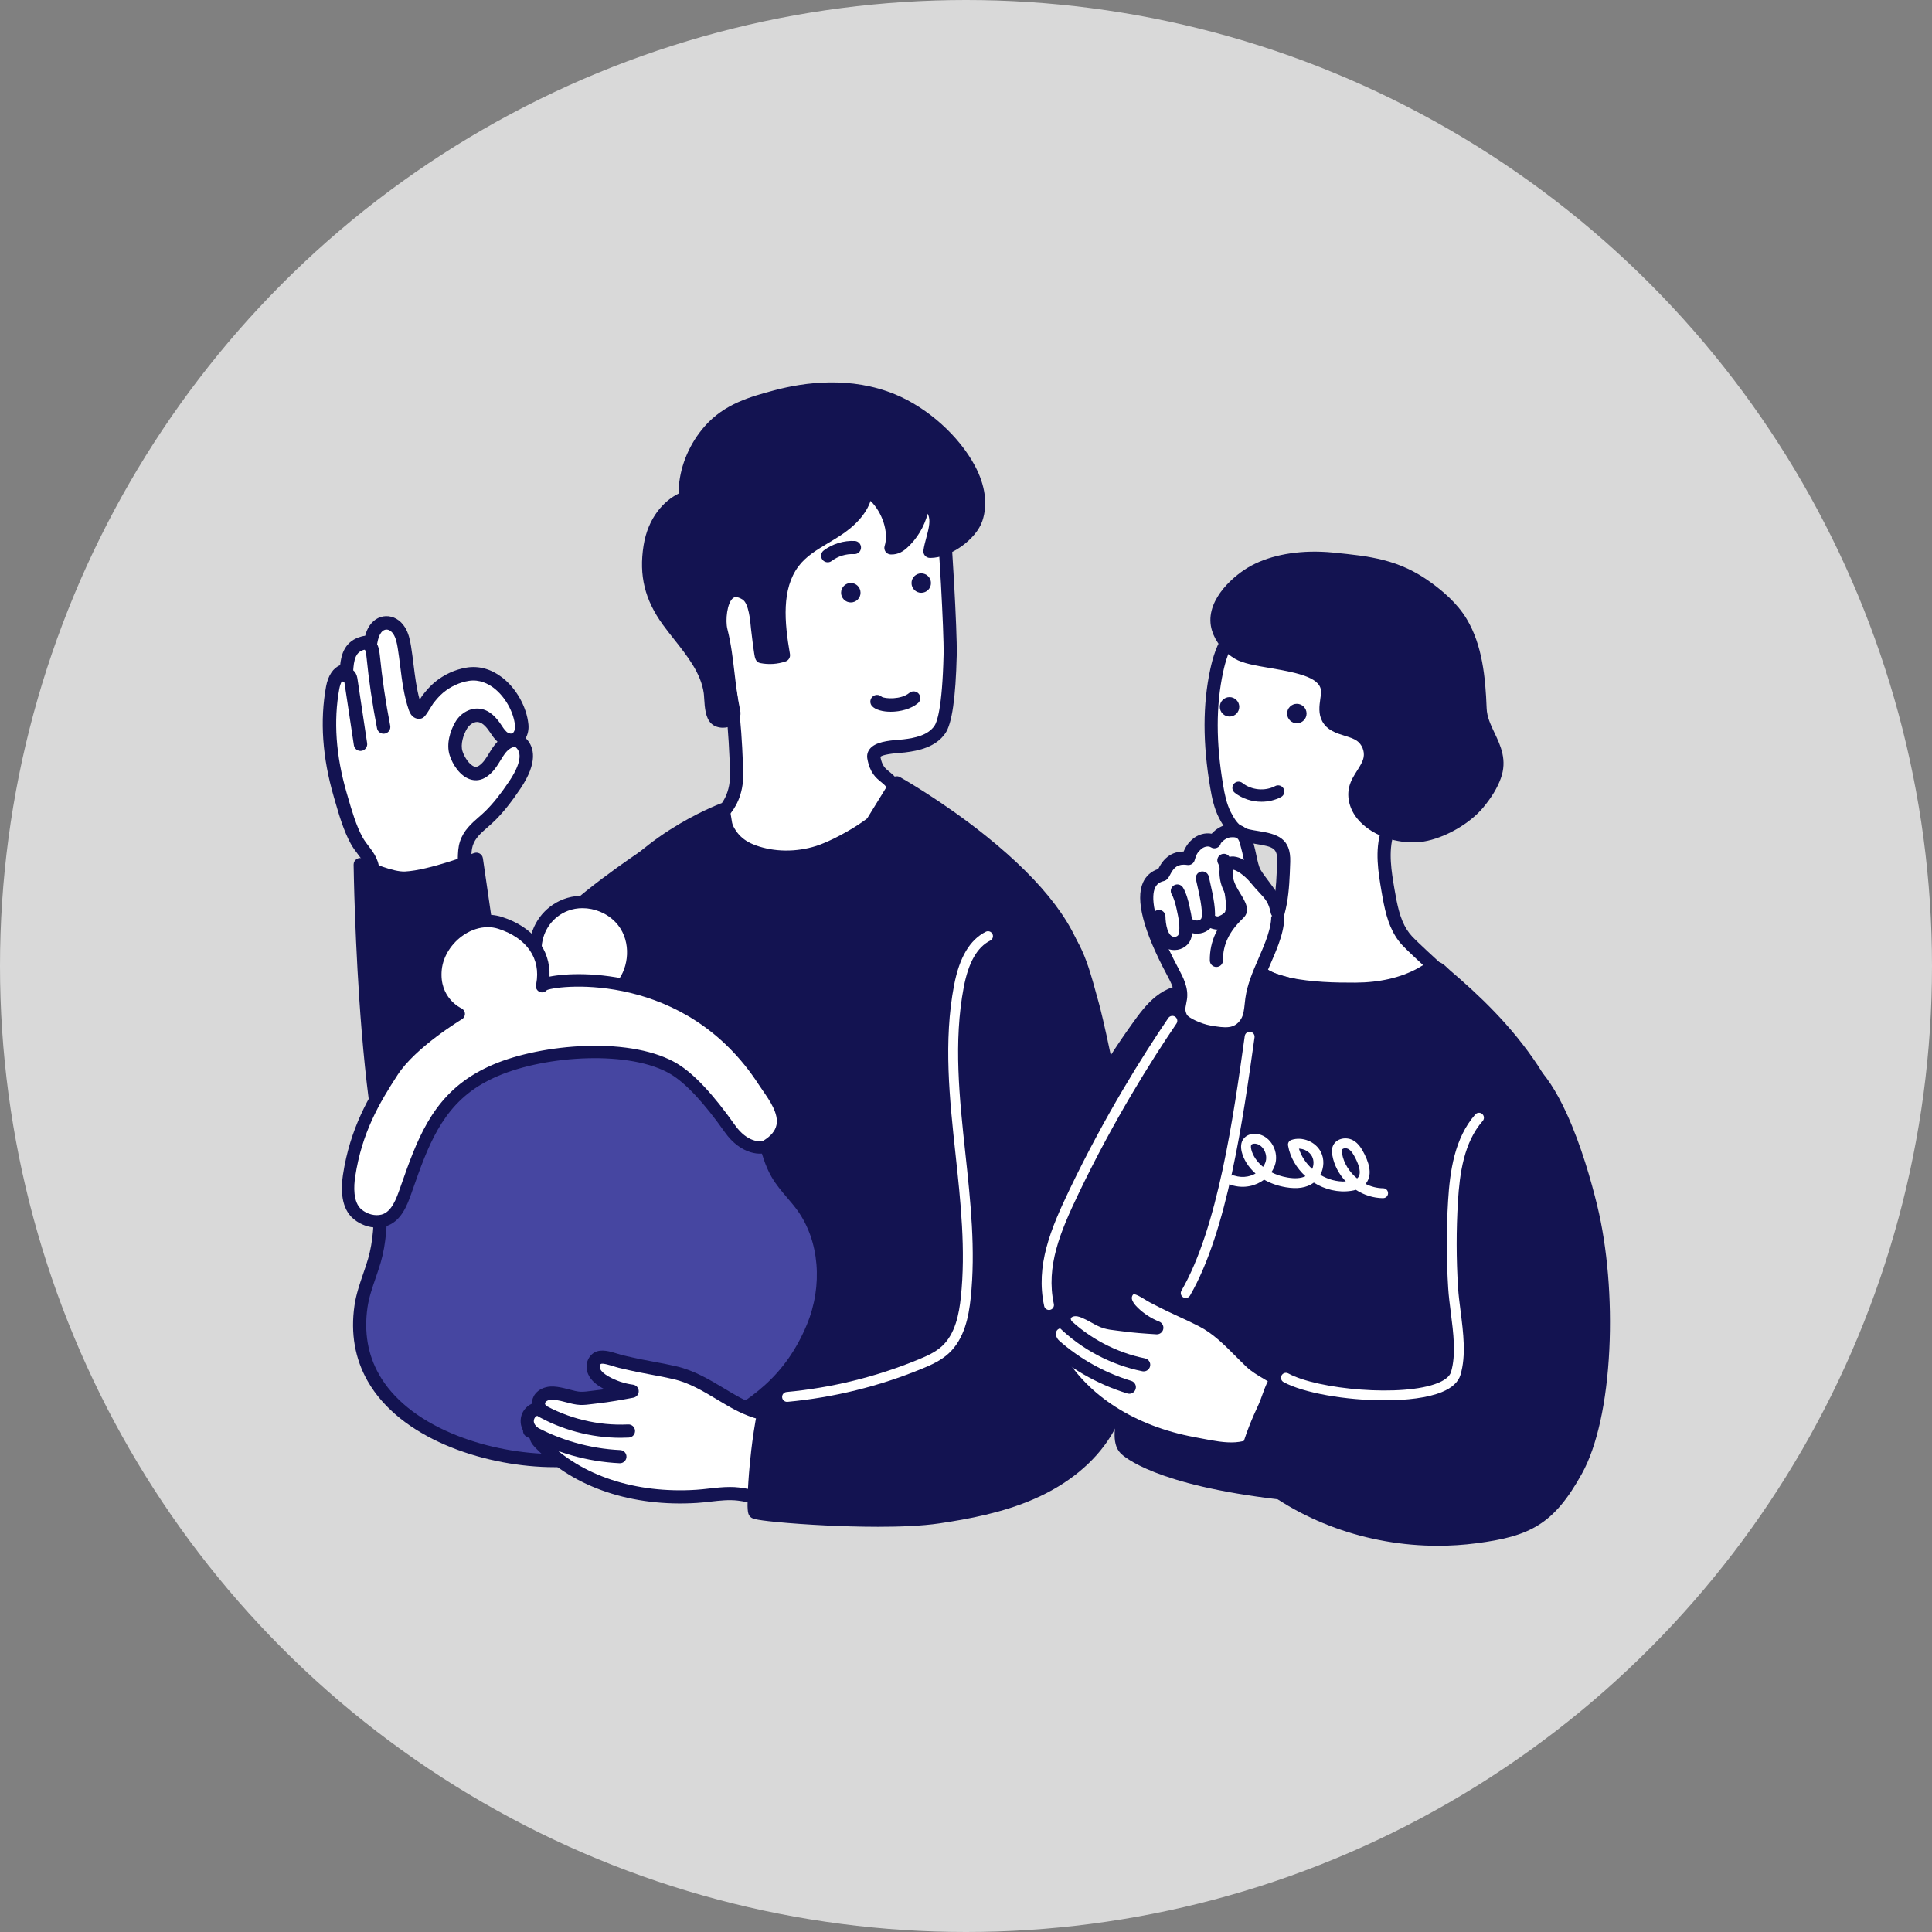 <svg width="240" height="240" viewBox="0 0 240 240" fill="none" xmlns="http://www.w3.org/2000/svg">
<rect x="0" y="0" width="240" height="240" fill="#808080" stroke="none"/>
<circle opacity="0.7" cx="120" cy="120" r="120" fill="white"/>
<g clip-path="url(#clip0_171_4201)">
<path d="M64.81 90.064C64.497 86.96 61.619 83.196 58.113 83.754C56.789 83.964 55.538 84.56 54.508 85.415C53.991 85.843 53.584 86.335 53.169 86.857C53.007 87.061 52.215 88.442 52.08 88.461C51.834 88.497 51.672 88.219 51.59 87.984C50.743 85.554 50.644 82.936 50.232 80.396C50.117 79.687 49.97 78.964 49.587 78.356C48.765 77.047 47.205 77.031 46.461 78.419C46.188 78.93 46.078 79.51 45.988 80.082C46.072 79.548 44.943 79.922 44.788 79.981C44.191 80.203 43.738 80.596 43.462 81.18C43.141 81.853 43.084 82.617 43.03 83.361C42.049 83.26 41.503 84.455 41.323 85.425C40.509 89.846 41.001 94.41 42.248 98.704C42.786 100.559 43.369 102.725 44.302 104.421C45.112 105.891 46.369 106.63 46.291 108.54C46.284 108.718 46.266 108.903 46.327 109.072C46.402 109.283 46.587 109.431 46.772 109.559C48.747 110.924 51.352 110.841 53.739 110.594C55.02 110.462 56.457 110.203 57.176 109.134C58.004 107.904 57.474 106.21 57.927 104.799C58.432 103.226 59.83 102.406 60.934 101.303C62.084 100.153 63.058 98.84 63.963 97.494C64.842 96.184 66.106 93.866 64.836 92.425C64.679 92.248 64.494 92.09 64.272 92.01C63.835 91.853 63.348 92.024 62.954 92.268C61.6 93.107 61.356 94.863 59.979 95.805C58.478 96.832 57.073 94.912 56.648 93.565C56.3 92.459 56.715 91.063 57.293 90.093C57.757 89.315 58.65 88.734 59.546 88.875C60.434 89.014 61.075 89.781 61.575 90.526C61.919 91.037 62.272 91.596 62.843 91.828C64.152 92.365 64.924 91.217 64.808 90.067L64.81 90.064Z" fill="white"/>
<path d="M51.339 111.568C49.537 111.568 47.785 111.268 46.301 110.241C46.031 110.054 45.702 109.784 45.545 109.348C45.436 109.044 45.449 108.761 45.459 108.556L45.462 108.501C45.503 107.485 45.073 106.919 44.476 106.138C44.186 105.758 43.859 105.33 43.576 104.818C42.68 103.193 42.105 101.195 41.596 99.432L41.452 98.933C40.047 94.098 39.729 89.501 40.507 85.269C40.757 83.907 41.408 82.959 42.255 82.636C42.316 82.041 42.427 81.415 42.711 80.816C43.078 80.048 43.679 79.502 44.5 79.196C44.76 79.099 45.061 79.011 45.362 78.975C45.447 78.655 45.563 78.331 45.728 78.022C46.216 77.111 47.019 76.571 47.929 76.54C48.855 76.508 49.738 77.019 50.295 77.909C50.768 78.661 50.937 79.518 51.057 80.26C51.182 81.026 51.278 81.802 51.371 82.553C51.561 84.077 51.743 85.529 52.133 86.921C52.333 86.599 52.434 86.437 52.516 86.335C52.933 85.81 53.389 85.258 53.975 84.77C55.151 83.794 56.535 83.156 57.983 82.927C59.502 82.687 61.019 83.111 62.373 84.152C64.139 85.513 65.421 87.8 65.64 89.978C65.703 90.603 65.578 91.207 65.302 91.694C65.358 91.748 65.412 91.803 65.465 91.866C66.316 92.829 66.867 94.667 64.659 97.952C63.526 99.639 62.56 100.853 61.528 101.886C61.219 102.195 60.895 102.477 60.583 102.751C59.749 103.479 59.028 104.107 58.725 105.049C58.571 105.528 58.557 106.09 58.54 106.687C58.516 107.621 58.488 108.679 57.871 109.595C56.977 110.926 55.325 111.263 53.829 111.418C53.002 111.503 52.164 111.567 51.339 111.567V111.568ZM47.12 108.771C47.141 108.79 47.18 108.821 47.247 108.869C48.968 110.057 51.344 110 53.656 109.76C54.825 109.639 55.976 109.421 56.486 108.664C56.831 108.151 56.849 107.453 56.871 106.645C56.889 105.958 56.908 105.247 57.136 104.54C57.58 103.157 58.593 102.274 59.485 101.495C59.791 101.229 60.079 100.977 60.347 100.709C61.3 99.755 62.203 98.619 63.274 97.025C64.004 95.939 65.094 93.97 64.215 92.973C64.095 92.837 64.02 92.801 63.994 92.791C63.899 92.757 63.676 92.801 63.395 92.974C62.88 93.293 62.555 93.829 62.177 94.451C61.757 95.141 61.282 95.923 60.453 96.49C59.798 96.938 59.075 97.044 58.36 96.797C57.149 96.379 56.23 94.997 55.855 93.813C55.409 92.399 55.935 90.742 56.578 89.665C57.263 88.515 58.509 87.866 59.678 88.049C60.91 88.242 61.711 89.225 62.272 90.06L62.318 90.129C62.592 90.541 62.852 90.929 63.161 91.055C63.511 91.198 63.65 91.094 63.696 91.059C63.87 90.93 64.023 90.575 63.981 90.149C63.807 88.432 62.753 86.554 61.355 85.477C60.671 84.95 59.577 84.367 58.244 84.577C57.093 84.761 55.986 85.272 55.041 86.056C54.577 86.442 54.199 86.899 53.823 87.375C53.787 87.424 53.639 87.66 53.533 87.832C52.871 88.896 52.672 89.218 52.2 89.285C51.721 89.354 51.105 89.12 50.804 88.258C50.178 86.461 49.942 84.581 49.717 82.761C49.625 82.025 49.53 81.263 49.411 80.529C49.313 79.92 49.19 79.286 48.884 78.797C48.642 78.411 48.317 78.197 47.99 78.208C47.682 78.22 47.403 78.432 47.202 78.81C46.986 79.214 46.894 79.722 46.819 80.208C46.749 80.663 46.324 80.975 45.866 80.905C45.682 80.877 45.522 80.79 45.401 80.668C45.29 80.694 45.171 80.728 45.086 80.759C44.674 80.913 44.399 81.16 44.221 81.534C43.964 82.074 43.915 82.756 43.867 83.416C43.851 83.642 43.745 83.851 43.571 83.995C43.398 84.141 43.174 84.21 42.95 84.187C42.654 84.16 42.293 84.792 42.15 85.572C41.419 89.545 41.724 93.883 43.056 98.467L43.202 98.969C43.686 100.648 44.235 102.55 45.04 104.012C45.262 104.414 45.526 104.759 45.803 105.124C46.458 105.979 47.197 106.951 47.131 108.568L47.128 108.633C47.126 108.674 47.123 108.728 47.123 108.767L47.12 108.771ZM59.275 89.684C58.769 89.684 58.269 90.083 58.012 90.516C57.541 91.306 57.185 92.477 57.448 93.309C57.687 94.068 58.313 95.013 58.907 95.219C59.054 95.27 59.24 95.298 59.512 95.112C60.043 94.749 60.388 94.183 60.751 93.583C61.041 93.105 61.358 92.585 61.799 92.134C61.431 91.805 61.163 91.403 60.929 91.055L60.883 90.987C60.512 90.435 60.01 89.789 59.418 89.696C59.371 89.688 59.322 89.684 59.275 89.684Z" fill="#131351"/>
<path d="M44.783 93.28C44.378 93.28 44.021 92.984 43.959 92.57L42.778 84.725C42.607 84.7 42.442 84.623 42.307 84.492C41.979 84.169 41.975 83.64 42.298 83.312C42.517 83.089 42.811 82.973 43.133 82.986C43.477 82.999 43.815 83.163 44.038 83.426C44.32 83.76 44.378 84.149 44.414 84.381L45.607 92.32C45.676 92.776 45.362 93.202 44.906 93.27C44.863 93.277 44.822 93.28 44.78 93.28H44.783Z" fill="#131351"/>
<path d="M47.653 91.145C47.262 91.145 46.912 90.868 46.835 90.469C46.258 87.514 45.813 84.496 45.516 81.499C45.444 80.769 45.305 80.699 45.303 80.699C44.883 80.511 44.695 80.017 44.883 79.597C45.071 79.177 45.565 78.988 45.985 79.177C47.007 79.634 47.125 80.825 47.177 81.333C47.47 84.278 47.907 87.245 48.474 90.149C48.562 90.602 48.268 91.04 47.815 91.128C47.761 91.138 47.707 91.145 47.655 91.145H47.653Z" fill="#131351"/>
<path d="M80.877 105.515C80.603 105.317 80.233 105.31 79.952 105.497C79.566 105.75 70.481 111.761 67.882 115.444C66.707 117.109 64.502 120.788 62.534 124.158L59.987 106.619C59.952 106.372 59.806 106.156 59.59 106.03C59.376 105.904 59.114 105.884 58.882 105.973C58.827 105.994 53.322 108.113 50.313 108.262C48.853 108.336 46.06 107.135 45.107 106.668C44.852 106.542 44.549 106.558 44.309 106.71C44.069 106.862 43.925 107.127 43.928 107.412C43.928 107.513 44.07 117.633 44.929 128.084C45.436 134.239 46.088 139.308 46.871 143.151C47.916 148.281 49.139 151.141 50.719 152.155C52.925 153.567 55.808 154.027 58.619 154.027C63.634 154.027 68.422 152.568 68.731 152.472C69.001 152.388 69.209 152.171 69.279 151.898L81.191 106.386C81.276 106.059 81.152 105.713 80.877 105.515Z" fill="#131351"/>
<path d="M85.315 180.258C87.868 180.848 91.024 181.407 94.911 181.855C96.149 181.998 97.55 182.076 99.058 182.096L110.289 182.014L113.135 99.241L90.47 101.167C90.47 101.167 81.657 118.662 80.392 122.459C79.126 126.256 80.55 179.01 80.55 179.01L85.315 181.921V180.259V180.258Z" fill="#131351"/>
<path d="M112.306 92.66C111.441 92.763 108.307 92.781 108.549 94.114C108.938 96.255 109.966 96.237 110.74 97.262C113.132 100.424 104.25 105.037 101.643 105.865C99.089 106.676 96.116 106.702 93.583 105.775C91.328 104.949 90.257 103.441 89.65 101.02C89.65 101.02 91.588 99.445 91.501 96.053C91.397 91.957 90.993 85.045 89.834 82.941C87.948 79.516 87.925 70.573 88.735 66.579C89.945 60.61 92.596 57.954 98.121 56.749C100.925 56.138 103.834 55.712 106.694 55.686C107.558 55.678 108.424 55.67 109.281 55.783C110.833 55.986 112.331 56.587 113.592 57.516C116.182 59.423 116.882 61.75 117.191 64.688C117.369 66.387 118.1 78.354 118.028 81.35C117.878 87.609 117.269 89.884 116.754 90.633C115.794 92.028 114.046 92.456 112.303 92.664L112.306 92.66Z" fill="white"/>
<path d="M97.684 107.292C96.163 107.292 94.666 107.042 93.303 106.543C90.901 105.664 89.572 104.071 88.859 101.217C88.782 100.91 88.89 100.585 89.137 100.385C89.199 100.333 90.761 98.985 90.687 96.075C90.558 91.058 90.079 85.076 89.121 83.335C87.029 79.536 87.165 70.22 87.937 66.415C89.201 60.18 92.008 57.245 97.951 55.948C101.177 55.245 104.035 54.89 106.691 54.865C107.569 54.857 108.477 54.849 109.391 54.968C111.083 55.189 112.705 55.842 114.081 56.854C116.882 58.914 117.676 61.441 118.008 64.598C118.183 66.265 118.924 78.259 118.85 81.364C118.721 86.71 118.259 89.892 117.433 91.092C116.25 92.809 114.125 93.265 112.406 93.471C112.267 93.488 112.089 93.502 111.883 93.517C110.141 93.651 109.544 93.856 109.365 94.016C109.579 95.138 109.953 95.442 110.47 95.861C110.759 96.096 111.088 96.361 111.394 96.766C111.965 97.52 112.11 98.41 111.816 99.339C110.714 102.805 103.684 106.074 101.893 106.641C100.531 107.073 99.099 107.289 97.686 107.289L97.684 107.292ZM90.564 101.262C91.156 103.296 92.108 104.364 93.866 105.006C96.16 105.847 98.906 105.875 101.398 105.085C103.733 104.344 109.502 101.219 110.256 98.845C110.39 98.421 110.339 98.084 110.089 97.754C109.903 97.507 109.688 97.334 109.44 97.133C108.827 96.636 108.065 96.019 107.746 94.26C107.666 93.82 107.765 93.403 108.035 93.053C108.701 92.189 110.239 92.003 111.757 91.887C111.94 91.872 112.097 91.861 112.211 91.848C113.675 91.673 115.279 91.336 116.085 90.165C116.371 89.75 117.055 88.056 117.215 81.325C117.286 78.364 116.551 66.386 116.381 64.768C116.087 61.964 115.436 59.881 113.111 58.17C111.958 57.322 110.598 56.775 109.178 56.589C108.377 56.484 107.528 56.492 106.706 56.499C104.163 56.522 101.414 56.864 98.299 57.544C93.038 58.692 90.664 61.182 89.539 66.737C88.722 70.768 88.852 79.453 90.553 82.543C91.899 84.99 92.239 92.79 92.322 96.031C92.394 98.832 91.209 100.542 90.566 101.26L90.564 101.262Z" fill="#131351"/>
<path d="M110.652 88.415C109.669 88.415 108.784 88.181 108.354 87.742C108.032 87.413 108.038 86.885 108.369 86.563C108.691 86.247 109.204 86.247 109.527 86.556C109.937 86.818 111.945 86.927 112.954 86.079C113.306 85.783 113.832 85.827 114.128 86.18C114.424 86.532 114.38 87.058 114.027 87.354C113.168 88.077 111.837 88.415 110.652 88.415Z" fill="#131351"/>
<path d="M134.869 120.322C133.97 115.267 129.797 109.719 122.464 103.831C117.068 99.497 111.852 96.565 111.801 96.536C111.419 96.322 110.936 96.448 110.706 96.82L94.438 123.252L90.651 100.433C90.61 100.191 90.465 99.981 90.254 99.859C90.043 99.736 89.786 99.715 89.557 99.802C89.094 99.975 78.155 104.158 73.64 112.906C70.302 119.373 69.877 128.426 69.503 136.412C69.387 138.89 69.277 141.231 69.088 143.362C68.501 149.954 67.954 157.031 67.366 165.634C67.294 166.682 67.186 167.737 67.071 168.852C66.832 171.179 66.584 173.584 66.703 175.895C66.972 181.065 68.662 181.775 73.818 182.63C83.639 184.257 93.663 185.263 103.612 185.616C104.526 185.649 105.63 185.711 106.797 185.777C109.343 185.92 112.315 186.087 115.332 186.087C121.511 186.087 127.88 185.384 131.152 182.329C134.402 179.296 134.423 171.686 134.438 166.129C134.442 164.54 134.446 163.166 134.518 162.092C134.668 159.884 134.846 157.585 135.02 155.363C135.929 143.668 136.869 131.574 134.869 120.325V120.322Z" fill="#131351"/>
<path d="M114.44 73.639C113.773 73.639 113.232 73.098 113.232 72.431C113.232 71.764 113.775 71.223 114.44 71.223C115.106 71.223 115.649 71.766 115.649 72.431C115.649 73.097 115.106 73.639 114.44 73.639Z" fill="#131351"/>
<path d="M105.69 74.838C105.025 74.838 104.482 74.295 104.482 73.63C104.482 72.964 105.025 72.421 105.69 72.421C106.356 72.421 106.899 72.964 106.899 73.63C106.899 74.295 106.356 74.838 105.69 74.838Z" fill="#131351"/>
<path d="M102.817 69.851C102.57 69.851 102.325 69.74 102.165 69.527C101.892 69.167 101.964 68.654 102.323 68.382C103.414 67.558 104.819 67.126 106.186 67.2C106.637 67.225 106.982 67.609 106.958 68.06C106.933 68.511 106.547 68.858 106.097 68.832C105.113 68.778 104.096 69.09 103.309 69.686C103.162 69.797 102.989 69.851 102.817 69.851Z" fill="#131351"/>
<path d="M77.584 121.983C79.098 119.741 79.121 116.212 77.002 114.008C75.308 112.245 72.546 111.549 70.265 112.427C68.121 113.251 66.712 115.19 66.525 117.485C66.385 119.216 66.959 120.976 67.999 122.367C68.522 123.067 69.173 123.69 69.961 124.068C71.246 124.685 72.675 124.243 74.008 124.078C75.504 123.893 76.721 123.259 77.581 121.985L77.584 121.983Z" fill="white"/>
<path d="M71.495 125.154C70.876 125.154 70.247 125.057 69.63 124.761C68.803 124.364 68.047 123.715 67.383 122.828C66.201 121.247 65.609 119.277 65.758 117.422C65.969 114.821 67.59 112.631 69.988 111.707C72.512 110.736 75.623 111.462 77.556 113.473C80.02 116.037 79.829 120.032 78.222 122.413C77.285 123.801 75.898 124.617 74.104 124.84C73.851 124.871 73.593 124.913 73.318 124.958C72.739 125.052 72.122 125.152 71.493 125.152L71.495 125.154ZM72.359 112.816C71.737 112.816 71.118 112.922 70.54 113.145C68.698 113.853 67.454 115.54 67.292 117.547C67.171 119.032 67.653 120.621 68.615 121.906C69.127 122.591 69.692 123.085 70.294 123.373C71.102 123.761 72.059 123.605 73.069 123.44C73.346 123.396 73.63 123.348 73.915 123.314C75.285 123.144 76.248 122.585 76.945 121.553C78.21 119.679 78.369 116.544 76.446 114.543C75.376 113.431 73.853 112.816 72.359 112.816Z" fill="#131351"/>
<path d="M46.374 171.149C50.31 178.083 60.303 181.222 68.064 181.428C74.377 181.597 81.984 180.586 87.639 177.772C93.701 174.757 98.225 171.468 100.971 164.895C103 160.036 102.784 154.094 99.686 149.838C98.685 148.462 97.418 147.283 96.562 145.813C95.807 144.513 95.406 143.042 95.014 141.591C94.435 139.447 94.11 137.77 92.568 136.17C91.039 134.584 89.673 132.895 87.958 131.49C84.567 128.717 80.462 126.918 76.108 126.385C68.636 125.471 60.753 127.173 54.962 132.166C51.788 134.903 49.295 138.479 48.121 142.523C46.773 147.164 47.861 151.981 46.5 156.624C45.944 158.521 45.12 160.35 44.839 162.306C44.343 165.756 44.976 168.69 46.373 171.148L46.374 171.149Z" fill="#4646A1"/>
<path d="M69.424 182.264C68.965 182.264 68.504 182.258 68.044 182.246C59.801 182.027 49.684 178.636 45.664 171.553C44.088 168.775 43.539 165.626 44.033 162.192C44.232 160.808 44.682 159.499 45.117 158.231C45.324 157.63 45.539 157.007 45.717 156.395C46.369 154.169 46.433 151.916 46.5 149.532C46.567 147.163 46.636 144.711 47.337 142.296C48.511 138.254 50.964 134.537 54.431 131.546C60.005 126.739 67.943 124.562 76.209 125.574C80.678 126.12 84.92 127.949 88.478 130.858C89.729 131.881 90.802 133.052 91.84 134.185C92.268 134.653 92.713 135.139 93.16 135.603C94.702 137.202 95.14 138.86 95.647 140.78C95.699 140.976 95.751 141.174 95.805 141.379C96.178 142.76 96.564 144.19 97.27 145.403C97.75 146.226 98.374 146.958 99.035 147.733C99.476 148.252 99.934 148.786 100.35 149.359C103.437 153.602 103.977 159.824 101.728 165.212C98.899 171.987 94.196 175.426 88.007 178.506C83.221 180.887 76.359 182.266 69.426 182.266L69.424 182.264ZM47.086 170.746C48.793 173.754 51.911 176.284 56.104 178.058C59.732 179.596 63.989 180.501 68.087 180.611C75.228 180.799 82.4 179.466 87.278 177.04C93.308 174.039 97.576 170.909 100.219 164.579C102.253 159.706 101.785 154.109 99.027 150.317C98.649 149.797 98.232 149.308 97.79 148.791C97.112 147.995 96.41 147.172 95.858 146.222C95.042 144.821 94.628 143.285 94.227 141.801C94.172 141.595 94.118 141.392 94.066 141.194C93.58 139.356 93.228 138.027 91.981 136.733C91.518 136.254 91.068 135.762 90.632 135.286C89.588 134.146 88.602 133.069 87.441 132.118C84.123 129.406 80.171 127.702 76.009 127.193C68.2 126.237 60.723 128.274 55.499 132.781C52.273 135.564 49.993 139.011 48.907 142.747C48.264 144.962 48.201 147.202 48.135 149.573C48.068 151.957 48 154.421 47.287 156.85C47.097 157.497 46.876 158.138 46.664 158.758C46.234 160.007 45.828 161.188 45.651 162.419C45.21 165.487 45.692 168.286 47.086 170.741V170.746Z" fill="#131351"/>
<path d="M67.338 122.51C68.075 118.994 66.164 115.951 62.136 114.646C58.56 113.488 54.485 116.646 54.112 120.387C53.703 124.492 56.99 125.952 56.99 125.952C56.99 125.952 51.116 129.461 48.748 133.109C46.381 136.757 44.209 140.527 43.364 146.067C43.127 147.617 43.112 149.761 44.433 150.851C45.277 151.546 46.5 151.911 47.581 151.631C49.254 151.2 49.921 149.28 50.431 147.828C52.364 142.33 54.102 137.135 59.456 134.009C60.125 133.618 60.821 133.271 61.533 132.965C67.395 130.449 78.277 129.502 83.741 132.797C86.29 134.334 88.941 137.761 90.659 140.195C92.54 142.857 94.701 142.682 95.189 142.386C99.386 139.841 96.157 136.26 94.919 134.345C84.977 118.974 67.253 121.659 67.338 122.511V122.51Z" fill="white"/>
<path d="M46.811 152.495C45.807 152.495 44.769 152.124 43.943 151.443C42.343 150.124 42.332 147.728 42.602 145.949C43.483 140.173 45.802 136.231 48.103 132.689C49.949 129.845 53.73 127.149 55.563 125.944C54.352 124.943 53.071 123.08 53.347 120.31C53.563 118.15 54.863 116.095 56.827 114.809C58.578 113.665 60.599 113.338 62.373 113.913C66.234 115.164 68.394 117.934 68.262 121.318C70.214 120.924 74.333 120.709 79.121 121.957C83.898 123.203 90.628 126.29 95.567 133.925C95.696 134.126 95.855 134.354 96.023 134.596C97.027 136.041 98.4 138.018 97.964 140.077C97.717 141.24 96.917 142.237 95.59 143.042C94.646 143.612 92.049 143.493 90.033 140.636C87.463 136.996 85.212 134.579 83.347 133.454C78.349 130.439 67.869 131.082 61.84 133.67C61.14 133.971 60.47 134.306 59.847 134.671C54.845 137.593 53.111 142.526 51.277 147.749L51.154 148.101C50.6 149.679 49.839 151.841 47.776 152.375C47.465 152.456 47.141 152.495 46.814 152.495H46.811ZM60.589 115.176C59.615 115.176 58.599 115.491 57.669 116.098C56.114 117.115 55.046 118.786 54.877 120.462C54.531 123.936 57.193 125.196 57.306 125.249C57.566 125.368 57.741 125.622 57.755 125.908C57.772 126.194 57.63 126.465 57.384 126.611C57.327 126.645 51.635 130.073 49.393 133.526C47.092 137.07 44.958 140.703 44.123 146.18C43.949 147.313 43.823 149.349 44.921 150.255C45.63 150.84 46.598 151.087 47.386 150.882C48.654 150.555 49.233 148.91 49.697 147.589L49.82 147.239C51.751 141.742 53.576 136.548 59.067 133.341C59.744 132.946 60.471 132.581 61.229 132.256C64.295 130.939 68.605 130.071 72.76 129.93C77.476 129.772 81.517 130.555 84.138 132.136C86.189 133.372 88.594 135.933 91.287 139.748C92.87 141.99 94.54 141.84 94.803 141.717C95.753 141.14 96.299 140.497 96.456 139.756C96.755 138.35 95.599 136.687 94.757 135.474C94.582 135.222 94.417 134.983 94.273 134.761C85.149 120.654 69.593 122.331 67.941 122.987C67.791 123.177 67.552 123.29 67.297 123.277C66.918 123.257 66.61 122.963 66.573 122.585C66.559 122.456 66.573 122.335 66.61 122.224C67.209 119.082 65.457 116.53 61.899 115.377C61.479 115.241 61.039 115.174 60.589 115.174V115.176Z" fill="#131351"/>
<path d="M94.265 178.938C94.265 179.154 94.09 179.329 93.874 179.329C93.658 179.329 93.483 179.154 93.483 178.938C93.483 178.722 93.658 178.547 93.874 178.547C94.09 178.547 94.265 178.722 94.265 178.938Z" fill="#131351"/>
<path d="M93.874 180.146C93.207 180.146 92.666 179.603 92.666 178.938C92.666 178.272 93.209 177.729 93.874 177.729C94.54 177.729 95.083 178.272 95.083 178.938C95.083 179.603 94.54 180.146 93.874 180.146ZM93.874 178.511C93.639 178.511 93.447 178.702 93.447 178.938C93.447 179.173 93.639 179.365 93.874 179.365C94.11 179.365 94.301 179.173 94.301 178.938C94.301 178.702 94.11 178.511 93.874 178.511Z" fill="#131351"/>
<path d="M100.582 178.957C100.361 177.446 99.767 176.071 98.592 175.543C97.972 175.265 96.404 175.765 95.612 175.703C94.1 175.587 92.414 174.828 91.112 174.096C88.767 172.776 86.524 171.144 83.849 170.525C81.417 169.962 80.575 169.957 77.087 169.125C76.309 168.938 74.96 168.328 74.26 168.711C73.695 169.019 73.56 169.8 73.817 170.381C74.073 170.96 74.618 171.367 75.175 171.687C76.202 172.278 77.35 172.665 78.531 172.82C77.058 173.095 75.582 173.367 74.091 173.527C73.455 173.596 72.739 173.73 72.104 173.707C71.37 173.679 70.564 173.383 69.845 173.231C69.374 173.131 68.894 173.03 68.414 173.061C67.933 173.094 67.441 173.275 67.14 173.651C66.839 174.027 66.785 174.618 67.099 174.982C66.6 174.961 66.098 175.2 65.799 175.599C65.5 175.998 65.412 176.547 65.572 177.018C65.757 177.564 66.224 177.958 66.677 178.316C66.435 178.711 67.089 179.258 67.333 179.509C72.15 184.444 79.573 186.326 86.535 185.879C88.264 185.768 90 185.389 91.737 185.593C95.209 186 98.539 188.203 100.247 183.42C100.621 182.37 100.819 180.584 100.582 178.957Z" fill="white"/>
<path d="M96.687 187.271C95.724 187.271 94.725 187.04 93.771 186.82C93.071 186.658 92.347 186.489 91.639 186.408C90.542 186.278 89.431 186.404 88.255 186.537C87.711 186.599 87.147 186.661 86.584 186.697C78.58 187.209 71.351 184.799 66.746 180.081C66.72 180.055 66.689 180.024 66.654 179.991C66.396 179.739 65.892 179.249 65.809 178.665C65.382 178.295 64.993 177.867 64.795 177.281C64.55 176.555 64.682 175.723 65.143 175.11C65.384 174.789 65.706 174.538 66.069 174.376C66.069 173.944 66.213 173.502 66.501 173.141C66.916 172.623 67.593 172.296 68.358 172.245C68.955 172.206 69.517 172.325 70.013 172.431C70.266 172.485 70.523 172.554 70.773 172.621C71.243 172.747 71.728 172.876 72.134 172.891C72.523 172.906 72.991 172.844 73.442 172.785C73.632 172.76 73.82 172.736 74.001 172.716C74.368 172.677 74.731 172.631 75.095 172.58C74.984 172.521 74.874 172.461 74.765 172.399C74.216 172.083 73.442 171.566 73.066 170.714C72.557 169.565 73.073 168.43 73.866 167.997C74.706 167.539 75.808 167.886 76.695 168.163C76.912 168.232 77.116 168.296 77.273 168.334C79.213 168.796 80.302 168.996 81.356 169.189C82.174 169.339 82.946 169.48 84.03 169.732C86.223 170.24 88.113 171.372 89.942 172.466C90.457 172.773 90.988 173.092 91.511 173.386C92.623 174.013 94.249 174.781 95.675 174.891C95.907 174.909 96.348 174.842 96.739 174.781C97.563 174.655 98.342 174.536 98.925 174.799C100.238 175.388 101.09 176.786 101.39 178.841C101.625 180.459 101.475 182.41 101.015 183.696C100.001 186.537 98.402 187.273 96.687 187.273V187.271ZM90.664 184.717C91.05 184.717 91.441 184.735 91.832 184.782C92.628 184.875 93.398 185.054 94.141 185.225C96.785 185.837 98.382 186.207 99.475 183.145C99.779 182.293 100.001 180.657 99.771 179.077C99.648 178.235 99.288 176.755 98.255 176.292C98.069 176.233 97.39 176.338 96.984 176.398C96.461 176.479 95.967 176.554 95.549 176.521C93.825 176.389 91.966 175.517 90.71 174.811C90.167 174.505 89.626 174.181 89.103 173.867C87.304 172.79 85.605 171.772 83.662 171.323C82.616 171.081 81.862 170.942 81.064 170.796C80.039 170.608 78.878 170.396 76.896 169.923C76.683 169.872 76.453 169.8 76.207 169.723C75.846 169.611 74.884 169.308 74.649 169.432C74.507 169.509 74.463 169.828 74.562 170.052C74.701 170.366 75.025 170.66 75.581 170.979C76.511 171.514 77.568 171.871 78.635 172.011C79.034 172.063 79.335 172.399 79.345 172.801C79.357 173.203 79.072 173.553 78.678 173.627C77.293 173.885 75.723 174.176 74.176 174.343C74.008 174.361 73.833 174.384 73.655 174.407C73.136 174.475 72.602 174.546 72.07 174.526C71.483 174.503 70.907 174.35 70.352 174.202C70.111 174.139 69.884 174.078 69.671 174.032C69.243 173.941 68.837 173.854 68.466 173.879C68.162 173.898 67.904 174.006 67.778 174.165C67.694 174.269 67.693 174.423 67.719 174.454C67.93 174.701 67.975 175.051 67.833 175.344C67.691 175.636 67.388 175.818 67.063 175.803C66.836 175.795 66.589 175.91 66.451 176.093C66.314 176.276 66.272 176.544 66.345 176.76C66.455 177.084 66.803 177.378 67.182 177.677C67.431 177.873 67.537 178.187 67.477 178.482C67.563 178.595 67.719 178.745 67.796 178.82C67.841 178.864 67.882 178.905 67.917 178.94C72.188 183.315 78.954 185.548 86.481 185.065C87.005 185.031 87.525 184.974 88.074 184.911C88.918 184.817 89.783 184.718 90.663 184.718L90.664 184.717Z" fill="#131351"/>
<path d="M77.095 178.608C73.421 178.608 69.707 177.618 66.535 175.779C66.144 175.551 66.012 175.053 66.237 174.662C66.463 174.271 66.965 174.138 67.354 174.364C70.549 176.217 74.34 177.134 78.027 176.949C78.485 176.927 78.863 177.275 78.886 177.725C78.909 178.176 78.56 178.56 78.111 178.581C77.772 178.598 77.434 178.608 77.095 178.608Z" fill="#131351"/>
<path d="M77.007 181.767C76.994 181.767 76.981 181.767 76.968 181.767C72.925 181.576 68.922 180.431 65.39 178.456C64.996 178.235 64.856 177.738 65.076 177.344C65.297 176.95 65.794 176.809 66.188 177.03C69.499 178.882 73.254 179.957 77.044 180.135C77.496 180.156 77.844 180.539 77.823 180.99C77.802 181.428 77.44 181.769 77.007 181.769V181.767Z" fill="#131351"/>
<path d="M136.431 124.344C136.339 124.04 136.238 123.662 136.119 123.224C135.324 120.291 133.993 115.382 131.149 114.23C130.053 113.787 128.881 113.93 127.663 114.656C126.384 115.416 125.516 116.657 124.803 117.759C121.985 122.114 120.108 126.244 119.062 130.386C117.863 135.132 118.36 139.047 118.936 143.581L119.003 144.104C119.411 147.332 119.686 150.693 119.822 154.091C119.843 154.63 119.884 155.275 119.928 155.958C120.195 160.156 120.64 167.182 117.883 169.442C116.285 170.752 105.836 172.696 98.752 172.696C97.575 172.696 96.489 172.642 95.552 172.523C95.164 172.474 94.798 172.704 94.674 173.074C93.787 175.718 93.302 180.163 93.135 181.952C92.998 183.422 92.904 184.852 92.872 185.981C92.82 187.815 92.926 188.124 93.183 188.394C93.402 188.626 93.547 188.78 96.437 189.063C98.201 189.236 100.407 189.39 102.647 189.498C104.304 189.577 106.635 189.662 109.069 189.662C111.744 189.662 114.542 189.56 116.699 189.238C120.327 188.697 124.566 187.914 128.482 186.198C132.678 184.362 135.963 181.664 137.984 178.398C139.42 176.076 140.216 173.504 140.864 171.069C144.321 158.063 137.301 127.248 136.432 124.346L136.431 124.344Z" fill="#131351"/>
<path d="M121.114 57.878C119.135 54.153 115.247 50.666 111.208 48.993C105.703 46.716 99.978 47.468 96.145 48.498C93.269 49.272 90.01 50.148 87.557 52.936C85.703 55.042 84.558 57.688 84.331 60.388C84.305 60.697 84.292 61.009 84.29 61.318C82.459 62.222 80.495 64.311 79.945 67.774C79.358 71.481 80.099 74.513 82.343 77.603C82.782 78.208 83.268 78.822 83.737 79.415C85.379 81.49 87.078 83.634 87.423 86.106C87.446 86.268 87.461 86.515 87.477 86.777C87.544 87.861 87.626 89.21 88.378 89.897C88.763 90.249 89.286 90.401 89.806 90.401C90.275 90.401 90.744 90.278 91.107 90.067C91.788 89.675 92.11 88.978 91.95 88.25C91.614 86.736 91.428 85.142 91.246 83.598C91.034 81.794 90.816 79.929 90.359 78.14C90.09 77.085 90.314 74.846 91.08 74.284C91.174 74.213 91.466 73.999 92.236 74.47C93.016 74.948 93.207 77.159 93.281 77.991V78.012C93.297 78.177 93.403 79.096 93.518 79.969C93.583 80.47 93.64 80.872 93.688 81.166C93.776 81.726 93.861 82.256 94.453 82.372C95.496 82.578 96.579 82.507 97.586 82.167C97.969 82.038 98.199 81.65 98.131 81.253C97.436 77.257 97.084 73.169 99.19 70.35C100.119 69.107 101.496 68.284 102.955 67.413C103.385 67.156 103.829 66.889 104.261 66.613C106.292 65.308 107.61 63.812 108.142 62.224C109.597 63.648 110.432 66.101 109.894 67.817C109.818 68.06 109.86 68.325 110.007 68.533C110.154 68.74 110.39 68.868 110.645 68.878C111.6 68.915 112.231 68.454 112.674 68.054C113.919 66.925 114.813 65.432 115.24 63.812C115.304 63.941 115.354 64.078 115.392 64.221C115.572 64.921 115.314 65.885 115.063 66.817C114.924 67.337 114.779 67.877 114.712 68.379C114.681 68.61 114.749 68.844 114.902 69.02C115.054 69.197 115.273 69.301 115.505 69.306C115.533 69.306 115.561 69.306 115.588 69.306C118.031 69.306 121.261 67.01 122.033 64.706C122.718 62.661 122.401 60.299 121.115 57.878H121.114Z" fill="#131351"/>
<path d="M97.771 174.143C97.459 174.143 97.19 173.905 97.161 173.587C97.13 173.251 97.377 172.951 97.714 172.92C103.35 172.394 108.863 171.035 114.097 168.88C115.127 168.456 116.201 167.979 117.024 167.22C118.684 165.689 119.145 163.176 119.359 161.156C119.984 155.297 119.333 149.262 118.703 143.424C117.958 136.501 117.186 129.343 118.519 122.384C119.182 118.92 120.471 116.75 122.459 115.746C122.762 115.594 123.13 115.715 123.284 116.018C123.436 116.32 123.315 116.688 123.012 116.842C121.387 117.661 120.311 119.55 119.724 122.614C118.425 129.394 119.187 136.46 119.923 143.293C120.559 149.195 121.217 155.299 120.579 161.287C120.34 163.521 119.815 166.316 117.855 168.122C116.883 169.019 115.696 169.548 114.563 170.014C109.216 172.215 103.584 173.605 97.826 174.142C97.807 174.143 97.787 174.145 97.769 174.145L97.771 174.143Z" fill="white"/>
<path d="M155.834 127.756C154.588 124.68 151.839 122.719 148.293 122.372C144.357 121.988 142.282 124.884 140.614 127.211C136.838 132.478 133.597 138.17 130.984 144.131C130.801 144.548 130.611 144.975 130.418 145.409C128.124 150.565 125.27 156.98 127.115 162.659C128.428 166.698 131.877 169.558 135.502 169.616C135.541 169.616 135.579 169.616 135.616 169.616C138.169 169.616 140.784 168.28 142.807 165.936C143.9 164.669 144.613 163.253 145.302 161.884C145.709 161.075 146.131 160.238 146.62 159.461C146.988 158.877 147.375 158.288 147.748 157.719C148.69 156.284 149.665 154.799 150.486 153.187C152.857 148.525 154.667 143.594 155.869 138.53C156.66 135.193 157.275 131.304 155.838 127.754L155.834 127.756Z" fill="#131351"/>
<path d="M174.067 115.902C173.092 114.355 172.736 112.427 172.425 110.592C172.018 108.2 171.617 105.698 172.347 103.384C173.321 100.292 176.029 98.3 177.182 95.368C178.366 92.358 179.122 89.13 178.943 85.9C178.763 82.669 177.586 79.43 175.32 77.123C172.829 74.588 168.43 73.105 164.916 73.138C161.592 73.167 157.569 75.201 154.92 77.127C154.197 77.654 153.506 78.234 152.953 78.938C151.97 80.189 151.483 81.754 151.148 83.309C150.129 88.031 150.338 92.95 151.148 97.712C151.355 98.931 151.607 100.161 152.173 101.262C153.331 103.51 154.196 103.726 156.214 104.045C158.581 104.419 159.538 104.867 159.465 107.042C159.352 110.396 159.263 113.756 157.285 116.605C156.882 117.185 156.402 117.707 155.893 118.194C155.502 118.567 154.438 119.481 154.438 119.481C154.438 119.481 156.961 121.305 158.027 121.648C163.917 123.543 168.154 123.609 173.601 122.459C174.613 122.245 175.635 121.923 176.512 121.375C177.55 120.727 178.137 120.021 178.137 120.021C178.137 120.021 175.594 117.707 174.801 116.857C174.525 116.561 174.283 116.24 174.07 115.903L174.067 115.902Z" fill="white"/>
<path d="M167.029 124.037C164.032 124.037 161.149 123.511 157.775 122.425C156.621 122.054 154.227 120.337 153.959 120.144C153.756 119.996 153.632 119.766 153.62 119.514C153.61 119.264 153.715 119.022 153.905 118.86C153.915 118.85 154.958 117.957 155.327 117.603C155.865 117.089 156.286 116.61 156.613 116.139C158.429 113.524 158.532 110.422 158.642 107.139L158.647 107.014C158.701 105.415 158.243 105.191 156.085 104.851C153.951 104.514 152.775 104.218 151.444 101.635C150.808 100.402 150.539 99.033 150.338 97.847C149.398 92.324 149.401 87.51 150.345 83.134C150.651 81.718 151.149 79.903 152.306 78.431C152.827 77.765 153.504 77.141 154.435 76.464C157.162 74.48 161.345 72.351 164.905 72.318C168.893 72.286 173.416 74.022 175.898 76.549C178.181 78.872 179.552 82.177 179.756 85.855C179.924 88.873 179.313 92.175 177.939 95.668C177.357 97.147 176.423 98.384 175.521 99.578C174.531 100.887 173.598 102.124 173.122 103.63C172.435 105.806 172.855 108.277 173.227 110.455C173.557 112.391 173.899 114.105 174.755 115.465C174.947 115.768 175.161 116.047 175.392 116.296C176.154 117.112 178.655 119.39 178.68 119.413C179.004 119.707 179.038 120.203 178.758 120.539C178.731 120.572 178.075 121.355 176.937 122.065C176.09 122.593 175.051 122.982 173.761 123.255C171.318 123.772 169.142 124.035 167.024 124.035L167.029 124.037ZM155.764 119.409C156.675 120.024 157.766 120.705 158.274 120.868C163.732 122.624 167.838 122.839 173.428 121.658C174.528 121.426 175.393 121.105 176.075 120.68C176.425 120.463 176.718 120.235 176.945 120.041C176.129 119.29 174.76 118.016 174.199 117.414C173.897 117.091 173.619 116.729 173.374 116.339C172.357 114.723 171.977 112.842 171.617 110.731C171.215 108.37 170.761 105.693 171.565 103.141C172.124 101.365 173.189 99.957 174.217 98.595C175.092 97.437 175.918 96.343 176.418 95.072C177.704 91.8 178.278 88.731 178.124 85.948C177.943 82.668 176.737 79.737 174.733 77.698C172.571 75.499 168.44 73.926 164.92 73.957C161.742 73.986 157.803 76.04 155.396 77.79C154.592 78.375 154.018 78.9 153.591 79.443C152.641 80.653 152.211 82.236 151.942 83.482C151.043 87.65 151.045 92.261 151.949 97.576C152.131 98.641 152.368 99.862 152.896 100.887C153.908 102.854 154.521 102.951 156.336 103.237C158.631 103.598 160.377 104.112 160.277 107.07L160.272 107.194C160.159 110.571 160.043 114.061 157.952 117.073C157.561 117.635 157.071 118.196 156.452 118.786C156.291 118.942 156.024 119.181 155.761 119.411L155.764 119.409Z" fill="#131351"/>
<path d="M191.059 132.39C187.719 127.332 183.64 123.542 180.088 120.502C180.014 120.44 179.937 120.364 179.857 120.286C179.481 119.924 178.966 119.429 178.286 119.403C177.671 119.38 177.073 119.709 176.567 120.016L176.425 120.103C176.301 120.18 176.181 120.251 176.09 120.302C173.953 121.458 171.357 122.052 168.38 122.065C165.781 122.076 162.99 122.009 160.218 121.452C158.39 121.084 156.825 120.245 155.926 119.149L155.885 119.1C155.738 118.919 155.537 118.669 155.2 118.513C154.529 118.204 153.849 118.6 151.161 120.863C150.948 121.043 150.773 121.188 150.662 121.278C143.331 127.155 136.04 134.795 137.553 146.904C137.863 149.391 138.1 152.024 138.256 154.727C138.38 156.89 138.668 159.023 138.946 161.083C139.541 165.49 140.102 169.652 139.186 174.081C139.137 174.318 139.068 174.603 138.996 174.906C138.557 176.742 137.955 179.257 139.206 180.532C139.598 180.933 143.483 184.491 158.961 186.274C160.401 186.439 162.065 186.52 163.863 186.52C171.735 186.52 182.23 184.969 188.22 182.184C188.848 181.891 189.551 181.52 189.948 180.792C190.284 180.176 190.28 179.494 190.277 178.997C190.244 172.84 190.468 166.152 192.308 158.964C192.563 157.968 192.887 156.956 193.229 155.883C193.958 153.602 194.712 151.242 194.816 148.904C194.985 145.117 194.72 137.935 191.057 132.388L191.059 132.39Z" fill="#131351"/>
<path d="M160.303 174.256C160.609 171.578 157.102 170.824 155.388 169.194C153.471 167.37 151.727 165.272 149.325 164.035C147.142 162.911 146.34 162.703 143.217 161.068C142.519 160.704 141.382 159.796 140.622 159.992C140.01 160.149 139.691 160.862 139.796 161.475C139.901 162.09 140.323 162.609 140.776 163.049C141.613 163.858 142.614 164.506 143.701 164.939C142.231 164.844 140.758 164.748 139.299 164.54C138.676 164.452 137.96 164.407 137.361 164.231C136.668 164.026 135.971 163.551 135.322 163.232C134.897 163.022 134.465 162.81 133.999 162.725C133.533 162.64 133.02 162.695 132.644 162.981C132.266 163.268 132.073 163.817 132.282 164.241C131.813 164.1 131.277 164.206 130.894 164.514C130.511 164.821 130.297 165.323 130.335 165.812C130.379 166.378 130.73 166.867 131.075 167.316C130.75 167.634 131.241 168.314 131.412 168.61C134.814 174.479 141.435 178.063 148.18 179.319C151.88 180.007 154.698 180.836 157.723 178.133C158.707 177.254 159.693 176.284 160.122 175.035C160.217 174.757 160.276 174.498 160.303 174.255V174.256Z" fill="white"/>
<path d="M152.971 180.822C151.665 180.822 150.322 180.563 148.899 180.289C148.615 180.233 148.327 180.178 148.031 180.124C140.274 178.68 133.958 174.634 130.706 169.022C130.688 168.991 130.665 168.955 130.641 168.914C130.454 168.61 130.093 168.021 130.152 167.442C129.834 166.986 129.568 166.484 129.52 165.877C129.462 165.122 129.792 164.355 130.381 163.879C130.686 163.632 131.053 163.47 131.437 163.402C131.542 162.99 131.787 162.605 132.15 162.331C132.673 161.935 133.402 161.786 134.148 161.922C134.729 162.028 135.237 162.278 135.684 162.499C135.912 162.612 136.141 162.739 136.362 162.864C136.779 163.096 137.209 163.336 137.592 163.449C137.96 163.557 138.419 163.611 138.862 163.663C139.05 163.686 139.235 163.708 139.413 163.732C139.757 163.781 140.102 163.824 140.447 163.861C140.365 163.788 140.285 163.712 140.207 163.637C139.757 163.202 139.144 162.52 138.988 161.614C138.781 160.388 139.551 159.423 140.418 159.201C141.333 158.965 142.305 159.564 143.085 160.045C143.274 160.162 143.454 160.272 143.595 160.346C145.331 161.255 146.322 161.708 147.281 162.148C148.023 162.488 148.726 162.81 149.699 163.31C151.669 164.326 153.198 165.861 154.678 167.346C155.094 167.765 155.524 168.196 155.952 168.602C156.428 169.055 157.092 169.447 157.795 169.864C159.394 170.813 161.384 171.993 161.116 174.35C161.082 174.655 161.007 174.976 160.895 175.301C160.397 176.758 159.278 177.842 158.269 178.745C156.487 180.338 154.762 180.823 152.973 180.823L152.971 180.822ZM131.816 167.666C131.872 167.792 131.981 167.971 132.035 168.059C132.068 168.113 132.098 168.16 132.122 168.201C135.136 173.4 141.044 177.159 148.332 178.516C148.63 178.572 148.922 178.627 149.21 178.683C152.397 179.298 154.7 179.741 157.18 177.525C158.075 176.726 158.979 175.856 159.35 174.771C159.424 174.557 159.471 174.353 159.494 174.163C159.633 172.947 158.631 172.258 156.964 171.27C156.214 170.826 155.439 170.366 154.829 169.786C154.386 169.364 153.947 168.924 153.524 168.499C152.07 167.038 150.697 165.66 148.955 164.762C148.016 164.278 147.331 163.964 146.605 163.632C145.673 163.206 144.617 162.722 142.843 161.793C142.651 161.693 142.448 161.567 142.233 161.435C141.888 161.222 141.085 160.725 140.828 160.784C140.694 160.818 140.563 161.086 140.606 161.338C140.661 161.667 140.898 162.023 141.348 162.46C142.103 163.192 143.024 163.786 144.007 164.178C144.38 164.327 144.591 164.726 144.502 165.117C144.414 165.51 144.054 165.779 143.652 165.753C142.269 165.665 140.702 165.564 139.188 165.348C139.023 165.325 138.851 165.304 138.676 165.284C138.164 165.223 137.634 165.161 137.134 165.014C136.578 164.851 136.066 164.564 135.571 164.29C135.358 164.17 135.155 164.059 134.964 163.964C134.578 163.775 134.213 163.595 133.855 163.528C133.564 163.474 133.296 163.513 133.139 163.631C133.039 163.706 133.005 163.842 133.018 163.876C133.162 164.167 133.12 164.517 132.91 164.766C132.701 165.014 132.362 165.114 132.052 165.022C131.841 164.958 131.582 165.011 131.411 165.148C131.239 165.287 131.136 165.528 131.152 165.747C131.179 166.079 131.439 166.442 131.726 166.816C131.918 167.065 131.944 167.393 131.818 167.663L131.816 167.666Z" fill="#131351"/>
<path d="M198.42 149.785C197.671 146.719 196.407 142.247 194.63 138.355C192.019 132.635 189.103 129.986 185.967 130.478C180.235 131.381 178.776 140.783 177.905 146.402L177.81 147.014C176.968 152.389 178.234 157.76 179.604 162.803C180.43 165.843 180.994 171.99 177.223 173.494C176.35 173.843 175.3 173.687 174.213 173.481C171.461 172.961 168.69 172.279 165.979 171.454C165.548 171.323 165.005 171.076 164.427 170.814C162.648 170.008 160.436 169.006 158.72 170.088C157.726 170.716 157.216 172.136 156.768 173.388C156.627 173.782 156.493 174.153 156.371 174.415C155.602 176.06 154.644 178.251 154.062 180.616C153.97 180.989 153.844 181.497 153.983 182.04C154.142 182.658 154.567 183.072 154.955 183.41C161.275 188.947 169.856 192.02 178.61 192.02C180.207 192.02 181.81 191.917 183.406 191.709C190.028 190.844 193.006 189.404 196.525 183.036C198.393 179.658 199.596 174.194 199.915 167.653C200.219 161.44 199.673 154.926 198.417 149.784L198.42 149.785Z" fill="#131351"/>
<path d="M185.661 91.056C185.175 90.031 184.716 89.063 184.676 87.99C184.533 84.136 184.134 80.125 182.207 76.908C180.963 74.83 179.066 73.312 177.746 72.353C173.771 69.458 170.164 69.097 165.597 68.639C165.106 68.59 164.607 68.555 164.115 68.539C160.573 68.413 157.34 69.113 155.013 70.511C152.857 71.806 149.493 74.918 150.566 78.36C151.001 79.755 152.039 81.022 153.416 81.837C154.389 82.412 155.964 82.679 157.785 82.988C161.448 83.609 164.239 84.231 164.104 86.07C164.086 86.302 164.053 86.548 164.015 86.806C163.893 87.684 163.754 88.68 164.259 89.607C164.867 90.724 166.019 91.081 167.034 91.396C167.608 91.575 168.151 91.743 168.555 92.022C169.188 92.461 169.539 93.326 169.392 94.081C169.286 94.631 168.949 95.16 168.592 95.72C168.198 96.338 167.791 96.979 167.6 97.759C167.276 99.083 167.672 100.578 168.659 101.757C170.322 103.741 173.128 104.642 175.501 104.642C175.969 104.642 176.42 104.607 176.842 104.539C179.47 104.11 182.596 102.321 184.274 100.282C185.321 99.01 186.006 97.87 186.433 96.696C187.257 94.421 186.41 92.632 185.661 91.055V91.056Z" fill="#131351"/>
<path d="M161.098 89.846C160.433 89.846 159.89 89.305 159.89 88.638C159.89 87.971 160.433 87.429 161.098 87.429C161.764 87.429 162.307 87.971 162.307 88.638C162.307 89.305 161.765 89.846 161.098 89.846Z" fill="#131351"/>
<path d="M152.739 89.014C152.073 89.014 151.53 88.472 151.53 87.805C151.53 87.138 152.072 86.597 152.739 86.597C153.406 86.597 153.947 87.14 153.947 87.805C153.947 88.471 153.404 89.014 152.739 89.014Z" fill="#131351"/>
<path d="M142.071 170.359C142.017 170.359 141.963 170.355 141.909 170.343C138.045 169.568 134.364 167.625 131.543 164.872C131.219 164.556 131.214 164.039 131.53 163.716C131.846 163.392 132.364 163.387 132.686 163.703C135.283 166.237 138.673 168.026 142.231 168.741C142.674 168.829 142.96 169.261 142.872 169.702C142.793 170.091 142.453 170.359 142.071 170.359Z" fill="#131351"/>
<path d="M140.288 173.138C140.21 173.138 140.13 173.126 140.05 173.102C136.239 171.942 132.698 169.884 129.807 167.146C129.479 166.836 129.465 166.319 129.775 165.99C130.086 165.662 130.603 165.648 130.932 165.959C133.639 168.523 136.957 170.453 140.525 171.537C140.957 171.668 141.201 172.126 141.07 172.557C140.962 172.91 140.638 173.138 140.288 173.138Z" fill="#131351"/>
<path d="M156.703 99.595C155.509 99.595 154.312 99.213 153.382 98.474C153.048 98.209 152.992 97.723 153.257 97.389C153.522 97.056 154.008 97 154.341 97.265C155.466 98.16 157.141 98.317 158.413 97.646C158.789 97.447 159.257 97.592 159.455 97.97C159.653 98.348 159.509 98.814 159.131 99.012C158.387 99.404 157.545 99.595 156.701 99.595H156.703Z" fill="#131351"/>
<path d="M154.932 105.003C154.696 104.192 154.557 103.046 152.809 103.203C151.609 103.311 150.746 104.495 150.86 104.568C150.188 104.141 149.251 104.351 148.654 104.881C148.057 105.41 147.82 105.878 147.612 106.648C145.042 106.239 144.671 108.586 144.368 108.66C139.893 109.75 144.476 118.464 145.66 120.68C146.219 121.728 146.816 122.863 146.638 124.037C146.494 124.987 146.245 125.412 146.684 126.376C147.097 127.28 149.28 128.035 150.214 128.197C152.05 128.516 153.71 128.794 154.835 127.056C155.385 126.205 155.372 125.126 155.512 124.124C155.8 122.059 156.786 120.17 157.579 118.24C158.223 116.67 159.11 114.389 158.565 112.672C158.106 111.222 156.711 109.807 155.913 108.509C155.442 107.741 155.295 106.252 154.932 105.005V105.003Z" fill="white"/>
<path d="M152.229 129.25C151.509 129.25 150.775 129.123 150.075 129C149.367 128.877 146.587 128.127 145.941 126.712C145.483 125.71 145.608 125.077 145.74 124.408C145.771 124.251 145.802 124.091 145.83 123.911C145.969 122.994 145.446 122.013 144.939 121.063C142.027 115.606 141.034 111.76 141.986 109.631C142.352 108.813 143.003 108.236 143.879 107.947C143.886 107.935 143.891 107.924 143.897 107.914C144.218 107.302 145.016 105.778 147.032 105.778H147.035C147.248 105.237 147.555 104.758 148.113 104.264C148.796 103.659 149.712 103.412 150.517 103.567C151.001 103.025 151.81 102.469 152.737 102.385C155.015 102.181 155.452 103.795 155.661 104.57C155.679 104.639 155.699 104.707 155.717 104.773C155.854 105.247 155.96 105.741 156.062 106.218C156.217 106.949 156.379 107.703 156.61 108.077C156.866 108.496 157.197 108.938 157.548 109.404C158.263 110.355 159.002 111.34 159.344 112.421C159.999 114.491 158.917 117.128 158.335 118.546C158.161 118.968 157.977 119.393 157.798 119.802C157.146 121.303 156.531 122.721 156.322 124.232C156.294 124.433 156.273 124.639 156.25 124.858C156.161 125.705 156.06 126.663 155.522 127.496C154.626 128.881 153.449 129.249 152.229 129.249V129.25ZM147.034 107.415C146.092 107.415 145.707 107.986 145.348 108.673C145.174 109.005 144.995 109.346 144.564 109.451C144.025 109.582 143.68 109.852 143.48 110.298C143.067 111.224 142.893 113.752 146.383 120.292C146.955 121.367 147.67 122.703 147.447 124.157C147.415 124.371 147.377 124.559 147.344 124.724C147.232 125.295 147.189 125.509 147.428 126.032C147.616 126.444 149.23 127.191 150.355 127.388C152.243 127.716 153.351 127.842 154.149 126.608C154.474 126.104 154.546 125.416 154.623 124.688C154.646 124.466 154.67 124.237 154.701 124.008C154.942 122.276 155.632 120.688 156.299 119.153C156.474 118.75 156.654 118.333 156.822 117.926C157.326 116.7 158.263 114.419 157.785 112.916C157.527 112.102 156.873 111.23 156.24 110.386C155.882 109.909 155.512 109.417 155.216 108.933C154.84 108.319 154.657 107.464 154.464 106.56C154.368 106.112 154.27 105.647 154.147 105.229C154.126 105.154 154.104 105.075 154.083 104.997C153.874 104.223 153.795 103.934 152.883 104.014C152.307 104.065 151.823 104.534 151.658 104.748C151.638 104.836 151.602 104.923 151.552 105.003C151.31 105.384 150.804 105.497 150.423 105.255C150.11 105.055 149.572 105.159 149.199 105.489C148.765 105.873 148.587 106.181 148.404 106.858C148.294 107.261 147.9 107.516 147.487 107.451C147.323 107.425 147.173 107.413 147.034 107.413V107.415ZM151.302 103.878C151.393 103.937 151.468 104.011 151.527 104.092C151.472 104.012 151.398 103.939 151.302 103.878Z" fill="#131351"/>
<path d="M171.979 173.954C167.22 173.954 161.921 173.046 159.448 171.689C159.151 171.526 159.043 171.153 159.206 170.857C159.37 170.559 159.743 170.451 160.039 170.615C163.67 172.606 174.281 173.586 178.641 171.794C179.269 171.535 180.057 171.091 180.252 170.436C180.891 168.286 180.551 165.609 180.22 163.019C180.086 161.973 179.962 160.983 179.902 160.043C179.673 156.431 179.668 152.774 179.887 149.175C180.111 145.509 180.686 141.367 183.267 138.438C183.491 138.185 183.878 138.16 184.132 138.384C184.385 138.609 184.41 138.996 184.186 139.25C181.851 141.9 181.319 145.792 181.11 149.251C180.894 152.799 180.899 156.405 181.125 159.966C181.182 160.867 181.306 161.837 181.437 162.865C181.782 165.581 182.14 168.389 181.427 170.788C181.161 171.686 180.379 172.407 179.107 172.93C177.369 173.645 174.765 173.955 171.979 173.955V173.954Z" fill="white"/>
<path d="M148.679 115.987C148.298 115.987 147.939 115.903 147.614 115.74C147.21 115.537 147.048 115.045 147.251 114.643C147.454 114.239 147.946 114.077 148.348 114.28C148.455 114.334 148.576 114.355 148.718 114.35C148.939 114.342 149.199 114.24 149.253 114.036C149.472 113.202 148.94 110.891 148.684 109.783C148.638 109.583 148.595 109.402 148.563 109.246C148.466 108.805 148.744 108.37 149.186 108.272C149.625 108.175 150.062 108.453 150.16 108.895C150.193 109.045 150.234 109.22 150.278 109.415C150.723 111.344 151.131 113.321 150.834 114.451C150.603 115.329 149.777 115.946 148.78 115.984C148.746 115.984 148.711 115.985 148.677 115.985L148.679 115.987Z" fill="#131351"/>
<path d="M145.879 118.018C144.223 118.018 143.174 116.432 143.142 113.868C143.135 113.416 143.497 113.045 143.95 113.04C144.409 113.03 144.772 113.395 144.777 113.846C144.788 114.726 145.034 116.383 145.882 116.383H145.891C146.105 116.379 146.35 116.272 146.404 116.069C146.649 115.135 146.401 114.015 146.162 112.931L146.126 112.766C145.976 112.079 145.745 111.403 145.565 111.124C145.322 110.743 145.433 110.238 145.814 109.994C146.195 109.75 146.7 109.861 146.944 110.242C147.372 110.913 147.65 112.074 147.724 112.414L147.76 112.578C148.028 113.793 148.332 115.168 147.987 116.484C147.753 117.375 146.899 118.005 145.912 118.018C145.9 118.018 145.891 118.018 145.879 118.018Z" fill="#131351"/>
<path d="M151.228 115.477C151.216 115.477 151.203 115.477 151.192 115.477C150.76 115.467 149.931 115.227 149.524 114.744C149.233 114.399 149.277 113.882 149.622 113.591C149.962 113.305 150.466 113.343 150.759 113.671C150.847 113.739 151.118 113.838 151.231 113.842C151.233 113.842 151.236 113.842 151.238 113.842C151.496 113.842 152.101 113.472 152.196 113.253C152.431 112.538 152.168 111.135 151.977 110.11C151.92 109.806 151.866 109.518 151.825 109.258C151.714 108.54 151.49 107.579 151.321 107.276C151.102 106.882 151.244 106.383 151.64 106.164C152.036 105.945 152.533 106.087 152.752 106.483C153.153 107.206 153.413 108.825 153.44 109.008C153.476 109.243 153.529 109.518 153.583 109.809C153.82 111.075 154.116 112.651 153.745 113.771C153.437 114.702 152.116 115.477 151.226 115.477H151.228ZM150.768 113.683C150.768 113.683 150.772 113.688 150.773 113.689C150.772 113.688 150.77 113.685 150.768 113.683Z" fill="#131351"/>
<path d="M158.658 113.268C158.236 111.161 157.406 110.885 156.021 109.18C154.541 107.358 151.794 105.873 152.377 109.18C152.719 111.116 154.729 112.654 153.875 113.459C152.196 115.043 151.076 116.913 151.105 119.303L158.66 113.268H158.658Z" fill="white"/>
<path d="M151.105 120.121C150.659 120.121 150.294 119.761 150.288 119.313C150.258 116.945 151.23 114.852 153.257 112.918C153.202 112.698 152.915 112.231 152.719 111.91C152.288 111.205 151.75 110.329 151.573 109.32C151.315 107.855 151.604 106.92 152.433 106.54C153.874 105.881 155.826 107.641 156.655 108.663C157.01 109.099 157.334 109.446 157.62 109.75C158.451 110.638 159.106 111.34 159.461 113.106C159.55 113.549 159.263 113.979 158.82 114.067C158.377 114.155 157.947 113.869 157.859 113.426C157.597 112.116 157.206 111.698 156.428 110.867C156.124 110.543 155.78 110.175 155.388 109.693C154.528 108.635 153.512 108.051 153.153 108.032C153.121 108.136 153.074 108.417 153.184 109.036C153.308 109.739 153.736 110.439 154.114 111.055C154.685 111.987 155.396 113.146 154.436 114.052C152.698 115.693 151.9 117.357 151.923 119.292C151.928 119.743 151.566 120.114 151.115 120.119C151.112 120.119 151.109 120.119 151.105 120.119V120.121Z" fill="#131351"/>
<path d="M147.295 161.247C147.191 161.247 147.086 161.22 146.988 161.165C146.695 160.995 146.595 160.62 146.764 160.328C151.288 152.51 153.22 138.747 154.629 128.697C154.677 128.362 154.986 128.128 155.321 128.176C155.656 128.223 155.89 128.532 155.843 128.867C154.418 139.017 152.469 152.917 147.825 160.941C147.712 161.137 147.506 161.247 147.294 161.247H147.295Z" fill="white"/>
<path d="M130.312 162.731C130.029 162.731 129.775 162.535 129.713 162.247C128.623 157.211 130.503 152.694 132.882 147.731C137.258 138.602 141.958 131.127 145.129 126.464C145.32 126.184 145.701 126.111 145.981 126.302C146.26 126.492 146.334 126.874 146.142 127.154C142.995 131.782 138.331 139.201 133.988 148.261C131.708 153.017 129.905 157.33 130.912 161.987C130.984 162.318 130.773 162.645 130.443 162.717C130.398 162.726 130.356 162.731 130.312 162.731Z" fill="white"/>
<path d="M171.817 148.84H171.812C170.604 148.832 169.433 148.449 168.431 147.803C168.251 147.857 168.054 147.9 167.843 147.931C166.22 148.178 164.575 147.764 163.206 146.904C163.18 146.924 163.155 146.942 163.129 146.961C162.294 147.55 161.154 147.727 159.739 147.486C158.673 147.305 157.777 146.968 157.035 146.541C156.518 146.929 155.897 147.211 155.224 147.344C154.48 147.491 153.718 147.444 152.956 147.207C152.633 147.105 152.453 146.762 152.554 146.438C152.656 146.114 152.997 145.934 153.323 146.036C153.887 146.212 154.448 146.248 154.987 146.14C155.341 146.07 155.674 145.946 155.97 145.779C155.025 144.95 154.474 143.969 154.26 143.117C154.095 142.46 154.158 141.917 154.449 141.503C154.791 141.019 155.434 140.77 156.13 140.859C156.855 140.95 157.504 141.362 157.957 142.02C158.461 142.751 158.642 143.678 158.443 144.499C158.346 144.898 158.17 145.275 157.931 145.619C158.508 145.915 159.182 146.145 159.947 146.276C160.874 146.433 161.618 146.378 162.164 146.111C161.064 145.112 160.266 143.784 160.006 142.296C159.954 141.998 160.127 141.706 160.413 141.609C161.783 141.146 163.432 141.819 164.086 143.109C164.534 143.992 164.475 145.078 164.014 145.944C164.975 146.513 166.081 146.824 167.183 146.765C166.336 145.874 165.731 144.755 165.51 143.529C165.453 143.205 165.407 142.782 165.571 142.371C165.729 141.976 166.055 141.673 166.486 141.519C166.998 141.338 167.61 141.39 168.084 141.653C168.79 142.047 169.175 142.729 169.51 143.393C170.311 144.989 170.354 146.224 169.634 147.066C170.316 147.408 171.063 147.606 171.822 147.61C172.16 147.612 172.434 147.888 172.43 148.229C172.429 148.565 172.154 148.837 171.817 148.837V148.84ZM167.126 142.641C167.044 142.641 166.965 142.652 166.895 142.679C166.797 142.713 166.735 142.764 166.709 142.831C166.661 142.952 166.687 143.153 166.717 143.315C166.933 144.515 167.633 145.604 168.584 146.387C168.619 146.36 168.648 146.332 168.676 146.302C169.168 145.769 168.805 144.729 168.413 143.949C168.154 143.434 167.888 142.953 167.485 142.729C167.384 142.672 167.253 142.643 167.126 142.643V142.641ZM161.357 142.688C161.656 143.655 162.248 144.523 163.01 145.21C163.217 144.718 163.229 144.136 162.99 143.666C162.691 143.079 162.019 142.702 161.357 142.69V142.688ZM155.854 142.069C155.671 142.069 155.511 142.123 155.448 142.209C155.377 142.312 155.375 142.535 155.447 142.818C155.627 143.536 156.116 144.309 156.902 144.953C157.064 144.724 157.183 144.474 157.247 144.211C157.363 143.732 157.247 143.159 156.943 142.718C156.691 142.352 156.346 142.124 155.973 142.077C155.933 142.072 155.893 142.069 155.854 142.069Z" fill="white"/>
</g>
<defs>
<clipPath id="clip0_171_4201">
<rect width="159.91" height="144.518" fill="white" transform="translate(40.09 47.504)"/>
</clipPath>
</defs>
</svg>
